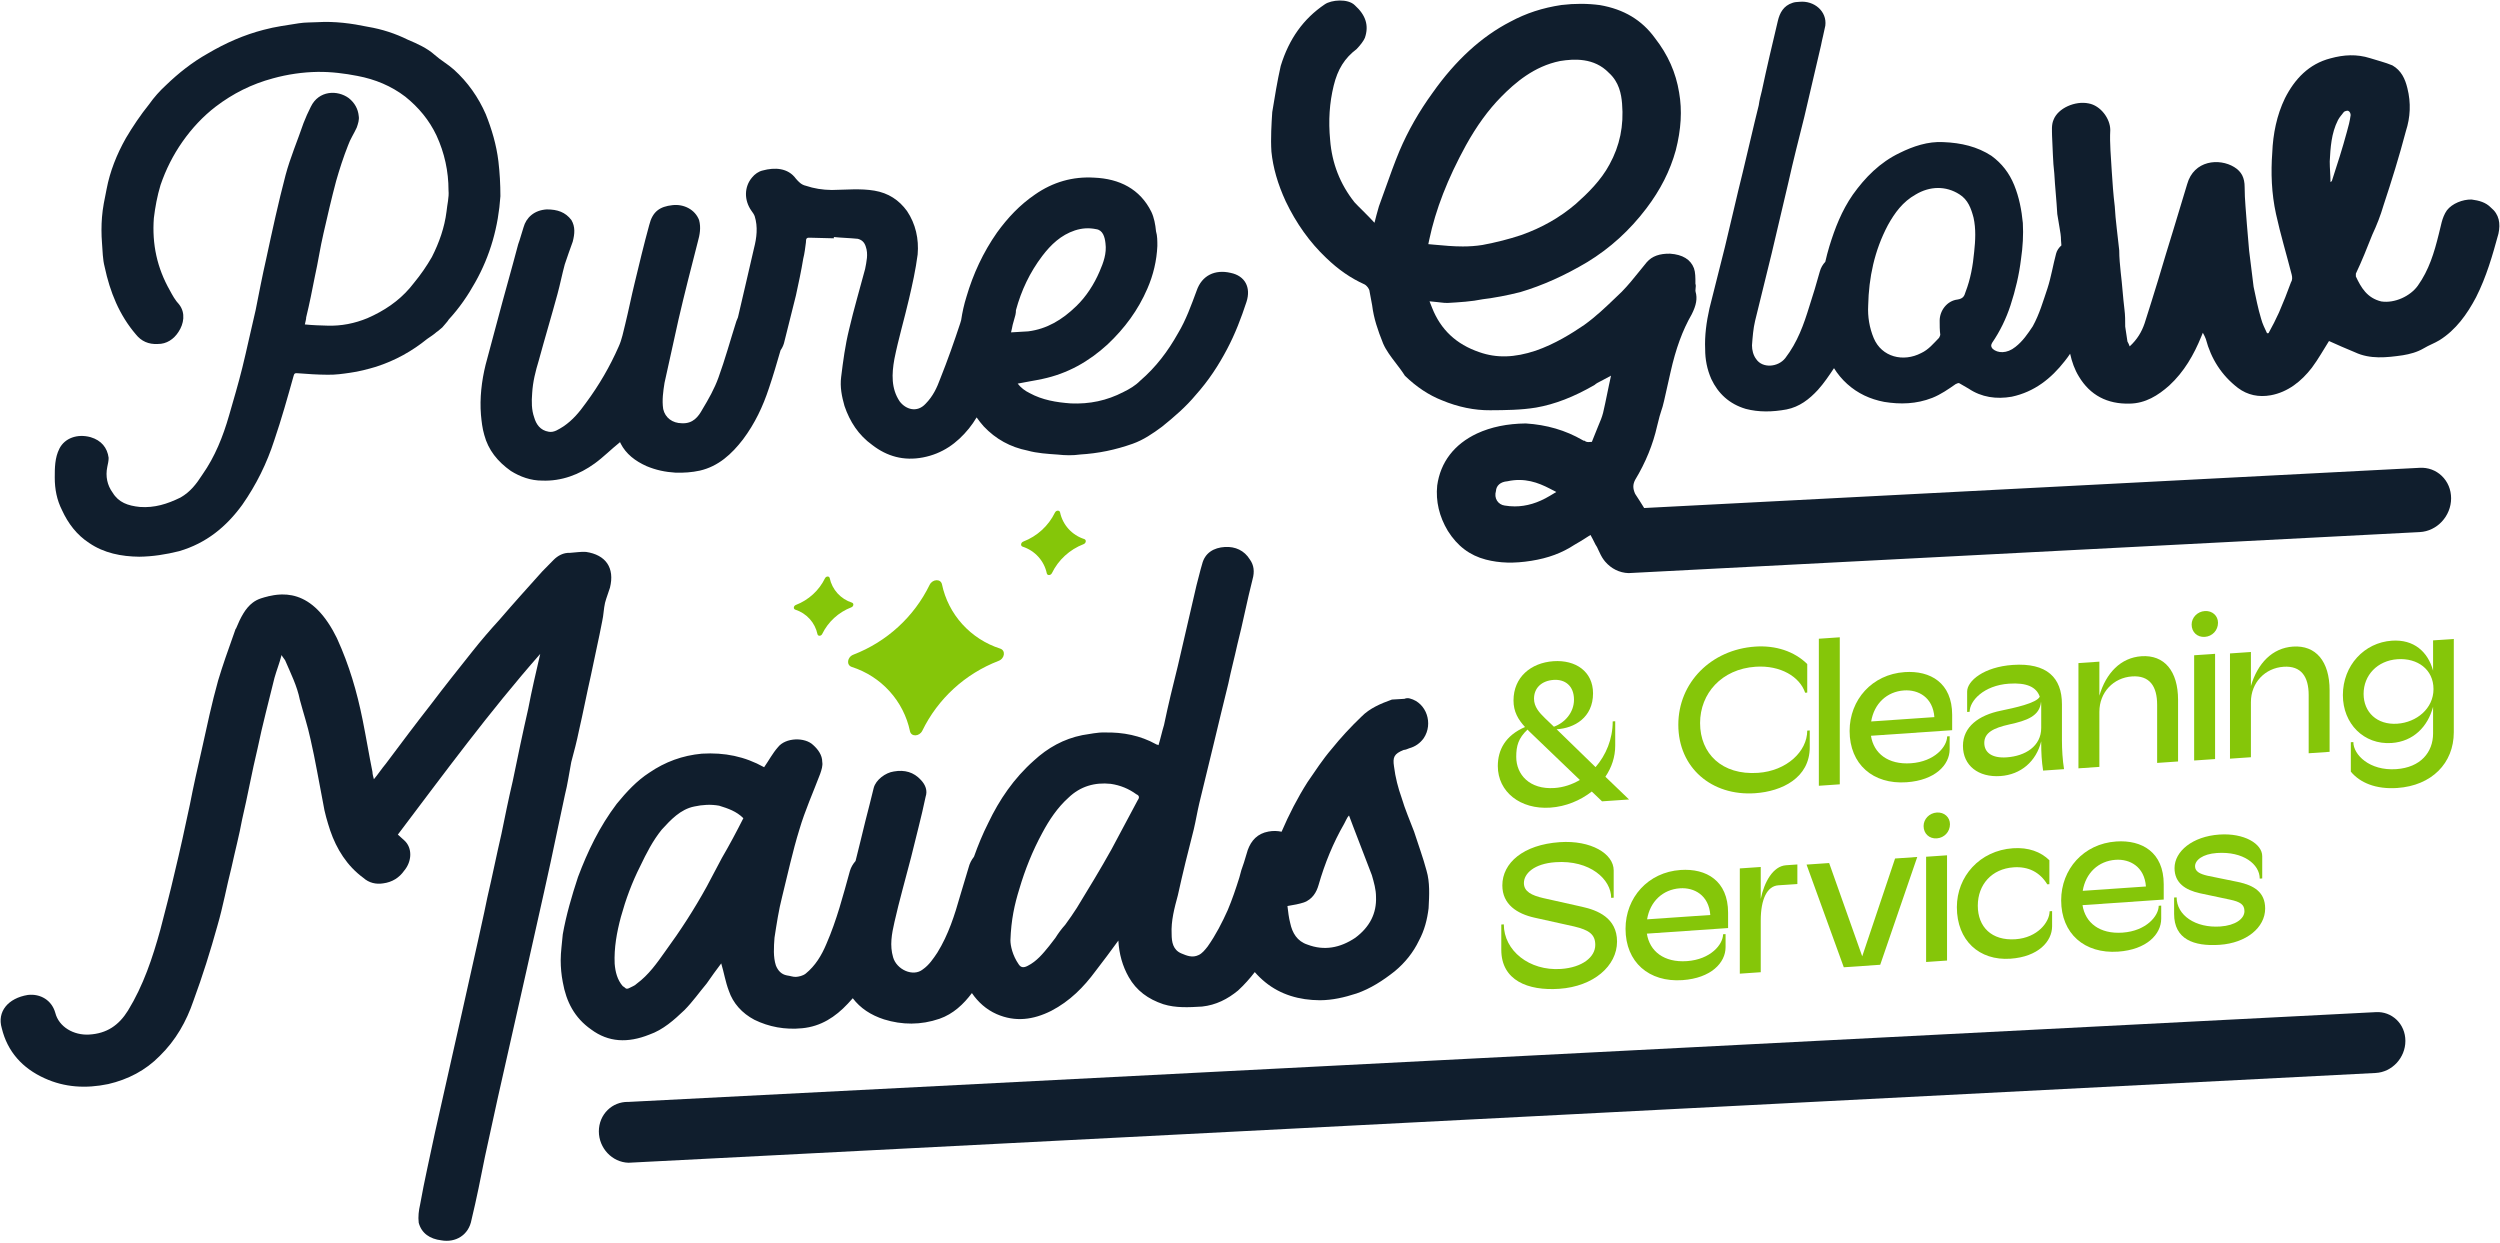<svg xmlns="http://www.w3.org/2000/svg" width="726" height="361" viewBox="0 0 726 361" fill="none"><path d="M443.595 211.87L444.019 212.329L458.79 226.502C456.542 227.816 454.048 228.658 451.435 228.838C444.142 229.34 440.314 224.906 440.314 219.782C440.314 216.61 440.922 214.373 443.595 211.87ZM451.194 197.44C454.354 197.222 457.088 199.046 457.088 203.196C457.088 206.916 454.414 209.906 451.254 211.038L448.699 208.592C446.998 206.938 445.478 205.274 445.478 202.896C445.478 199.845 447.606 197.686 451.194 197.44ZM450.219 234.534C454.716 234.225 458.91 232.472 462.254 229.862L465.232 232.708L473.074 232.169L466.206 225.565C468.027 222.878 469.06 219.818 469.06 216.525V209.449L468.331 209.498C468.331 214.622 466.386 219.27 463.347 222.773L452.043 211.777C457.21 211.482 462.619 208.366 462.619 201.352C462.619 195.008 457.574 191.572 451.132 192.014C444.567 192.466 439.523 196.656 439.523 203.428C439.523 206.661 440.862 208.948 442.866 211.128C437.152 213.594 434.966 217.772 434.966 222.468C434.966 229.97 441.528 235.132 450.219 234.534Z" fill="#85C609"></path><path d="M525.551 212.12L524.823 212.169C524.823 218.208 518.865 223.864 510.539 224.437C500.024 225.16 493.704 218.824 493.704 209.979C493.704 201.379 499.963 194.299 509.811 193.621C517.103 193.12 522.695 196.577 524.213 201.171L524.823 201.128V192.833C521.053 189.127 515.644 187.364 509.689 187.773C496.985 188.647 487.383 198.153 487.383 210.476C487.383 222.92 497.047 231.22 509.689 230.351C517.469 229.816 525.551 225.905 525.551 216.999V212.12Z" fill="#85C609"></path><path d="M534.272 185.07L528.193 185.487V228.187L534.272 227.769V185.07Z" fill="#85C609"></path><path d="M543.389 209.513C544.238 204.33 547.947 200.842 552.93 200.5C557.063 200.216 561.318 202.485 561.742 208.25L543.389 209.513ZM553.111 195.18C543.631 195.832 537.127 203.234 537.127 212.261C537.127 221.96 543.935 227.836 553.659 227.168C561.926 226.598 566.179 222.157 566.179 217.582V213.801L565.45 213.852C565.45 216.78 561.865 221.173 554.937 221.65C548.31 222.106 544.117 218.796 543.327 213.666L566.909 212.044V207.589C566.909 198.317 560.589 194.665 553.111 195.18Z" fill="#85C609"></path><path d="M592.709 203.754C592.769 204.115 592.769 204.603 592.769 205.03V211.375C592.769 216.742 588.089 219.566 582.741 219.934C578.488 220.227 576.239 218.55 576.239 215.744C576.239 212.816 578.792 211.42 583.592 210.359C588.456 209.292 592.407 207.983 592.709 203.754ZM581.04 206.386C574.657 207.68 570.04 211.047 570.04 216.598C570.04 222.331 574.536 225.804 580.919 225.366C586.875 224.956 591.311 221.112 592.769 215.278V215.827C592.769 218.512 592.892 221.066 593.317 223.78L599.396 223.363C598.969 220.707 598.788 217.671 598.788 214.986V204.495C598.788 196.808 594.411 192.412 584.505 193.094C576.117 193.671 571.256 197.726 571.256 200.838V206.755L571.984 206.704C571.984 203.532 576.056 199.043 583.411 198.538C588.577 198.182 591.372 199.515 592.347 202.315C591.432 204.207 584.931 205.57 581.04 206.386Z" fill="#85C609"></path><path d="M609.659 206.723C609.659 200.989 613.79 196.801 619.14 196.433C624.244 196.083 626.433 199.287 626.433 204.655V221.551L632.51 221.133V203.26C632.51 194.841 628.5 190.116 621.874 190.571C615.857 190.985 611.602 195.427 609.659 202.025V192.143L603.58 192.561V223.123L609.659 222.704V206.723Z" fill="#85C609"></path><path d="M637.181 220.85L643.26 220.433V189.871L637.181 190.289V220.85Z" fill="#85C609"></path><path d="M640.281 184.952C642.468 184.801 644.109 183.042 644.109 180.846C644.109 178.832 642.468 177.298 640.281 177.448C638.092 177.598 636.45 179.358 636.45 181.373C636.45 183.569 638.092 185.102 640.281 184.952Z" fill="#85C609"></path><path d="M665.88 187.768C659.863 188.182 655.608 192.622 653.664 199.222V189.34L647.587 189.758V220.32L653.664 219.901V203.92C653.664 198.186 657.798 193.998 663.144 193.63C668.251 193.278 670.439 196.482 670.439 201.85V218.748L676.516 218.329V200.457C676.516 192.038 672.504 187.312 665.88 187.768Z" fill="#85C609"></path><path d="M696.174 210.164C690.279 210.569 686.39 206.812 686.39 201.504C686.39 196.074 690.4 191.834 696.234 191.433C702.007 191.037 706.687 194.374 706.687 200.108C706.687 205.781 701.764 209.78 696.174 210.164ZM706.566 185.964V194.749C705.047 189.241 700.975 185.617 694.594 186.056C686.57 186.608 680.372 193.256 680.372 201.857C680.372 210.153 686.45 216.324 694.532 215.768C700.854 215.333 705.047 211.017 706.566 205.241V212.988C706.566 218.478 702.919 222.876 695.87 223.361C688.09 223.896 683.411 219.154 683.411 215.496L682.68 215.545V224.085C685.354 227.317 689.974 229.257 696.174 228.83C706.14 228.145 712.583 221.662 712.583 212.634V185.55L706.566 185.964Z" fill="#85C609"></path><path d="M459.439 263.332L448.193 260.812C444.728 260.013 442.541 258.882 442.541 256.442C442.541 253.697 445.459 250.813 451.719 250.382C461.747 249.693 467.887 255.37 467.887 260.738L468.615 260.688V252.758C468.615 247.938 462.051 243.937 452.935 244.564C442.359 245.292 436.28 250.589 436.28 257.117C436.28 262.668 440.596 265.36 445.58 266.481L457.128 269.042C461.504 270.084 463.267 271.364 463.267 274.414C463.267 277.892 459.56 280.953 453.299 281.384C444.121 282.014 436.707 276.058 436.707 268.433L435.976 268.484V275.805C435.976 284.71 443.696 287.777 452.813 287.15C462.78 286.465 469.588 280.506 469.588 273.43C469.588 266.538 463.875 264.308 459.439 263.332Z" fill="#85C609"></path><path d="M478.316 266.975C479.165 261.792 482.873 258.304 487.857 257.961C491.989 257.677 496.245 259.945 496.669 265.712L478.316 266.975ZM488.039 252.641C478.557 253.293 472.056 260.695 472.056 269.723C472.056 279.421 478.863 285.297 488.587 284.629C496.853 284.06 501.107 279.619 501.107 275.044V271.263L500.377 271.312C500.377 274.241 496.791 278.635 489.864 279.112C483.237 279.568 479.044 276.257 478.255 271.128L501.836 269.505V265.051C501.836 255.779 495.516 252.127 488.039 252.641Z" fill="#85C609"></path><path d="M511.319 261.045V251.772L505.24 252.19V282.752L511.319 282.333V267.328C511.319 261.045 513.203 257.316 516.425 257.094L521.955 256.714V251.041L518.672 251.266C514.905 251.525 512.352 256.093 511.319 261.045Z" fill="#85C609"></path><path d="M540.789 277.72L531.185 250.625L524.62 251.077L535.438 280.895L546.016 280.167L556.772 248.865L550.329 249.309L540.789 277.72Z" fill="#85C609"></path><path d="M562.441 235.959C560.253 236.109 558.612 237.869 558.612 239.883C558.612 242.079 560.253 243.613 562.441 243.463C564.629 243.312 566.27 241.552 566.27 239.356C566.27 237.341 564.629 235.808 562.441 235.959Z" fill="#85C609"></path><path d="M559.341 279.36L565.42 278.942V248.381L559.341 248.798V279.36Z" fill="#85C609"></path><path d="M585.294 272.756C578.364 273.232 574.353 269.177 574.353 263.016C574.353 256.854 578.425 252.305 584.746 251.87C589.001 251.577 592.344 253.238 594.533 256.809L595.14 256.768V249.814C592.648 247.362 589.062 246.022 584.564 246.332C574.901 246.997 568.274 254.528 568.274 263.434C568.274 273.133 574.78 279.03 583.834 278.408C591.857 277.856 595.93 273.426 595.93 268.974V264.582L595.201 264.632C595.201 267.742 591.737 272.313 585.294 272.756Z" fill="#85C609"></path><path d="M604.824 258.7C605.674 253.517 609.383 250.029 614.366 249.687C618.499 249.403 622.754 251.671 623.178 257.437L604.824 258.7ZM614.547 244.367C605.067 245.019 598.563 252.421 598.563 261.448C598.563 271.147 605.371 277.023 615.095 276.355C623.362 275.785 627.615 271.344 627.615 266.769V262.988L626.886 263.037C626.886 265.967 623.3 270.36 616.372 270.837C609.746 271.293 605.552 267.983 604.763 262.853L628.344 261.231V256.776C628.344 247.504 622.024 243.852 614.547 244.367Z" fill="#85C609"></path><path d="M649.962 256.132L641.029 254.306C638.839 253.786 637.442 253.089 637.442 251.564C637.442 249.794 639.63 247.997 643.763 247.713C651.482 247.182 656.223 251.004 656.223 255.152L656.951 255.101V248.636C656.951 245.036 651.725 241.858 644.493 242.356C636.713 242.89 631.485 247.216 631.485 252.096C631.485 256.426 634.646 258.465 638.839 259.398L647.533 261.241C650.57 261.885 651.786 262.654 651.786 264.608C651.786 266.802 649.171 268.753 644.795 269.053C637.563 269.55 632.094 265.778 632.094 260.594L631.363 260.644V265.401C631.363 272.721 637.018 274.894 644.613 274.373C652.333 273.841 657.803 269.378 657.803 263.826C657.803 259.068 654.521 257.098 649.962 256.132Z" fill="#85C609"></path><path d="M290.468 188.358C286.231 186.997 282.441 184.553 279.464 181.272C276.492 177.992 274.448 173.992 273.547 169.677C273.176 168.022 270.828 168.129 269.971 169.825C265.448 179.114 257.539 186.362 247.839 190.108C246.016 190.794 245.717 193.136 247.345 193.674C251.583 195.034 255.379 197.478 258.344 200.76C261.315 204.041 263.353 208.041 264.261 212.356C264.624 214.012 266.98 213.917 267.836 212.208C272.359 202.917 280.268 195.669 289.975 191.925C291.785 191.252 292.109 188.897 290.468 188.358Z" fill="#85C609"></path><path d="M247.407 175.006C245.789 174.486 244.342 173.553 243.205 172.3C242.07 171.046 241.289 169.52 240.945 167.872C240.803 167.24 239.906 167.281 239.579 167.928C237.851 171.476 234.831 174.244 231.126 175.674C230.43 175.937 230.315 176.832 230.938 177.037C232.557 177.556 234.006 178.489 235.138 179.742C236.273 180.996 237.051 182.524 237.398 184.172C237.537 184.804 238.437 184.768 238.763 184.116C240.491 180.566 243.511 177.798 247.219 176.369C247.91 176.112 248.034 175.212 247.407 175.006Z" fill="#85C609"></path><path d="M314.87 156.544C313.111 155.978 311.538 154.964 310.301 153.601C309.067 152.24 308.219 150.578 307.845 148.788C307.691 148.101 306.715 148.145 306.361 148.849C304.483 152.706 301.199 155.716 297.171 157.27C296.415 157.556 296.291 158.528 296.967 158.75C298.726 159.316 300.302 160.33 301.533 161.693C302.767 163.054 303.613 164.716 303.99 166.506C304.141 167.194 305.118 167.154 305.474 166.445C307.351 162.588 310.635 159.578 314.665 158.025C315.417 157.745 315.551 156.768 314.87 156.544Z" fill="#85C609"></path><path d="M25.946 157.715C30.195 160.611 35.216 161.61 40.432 161.671C44.296 161.627 48.158 161.028 52.022 160.059C59.94 157.739 65.736 152.954 70.372 146.57C74.428 140.776 77.519 134.484 79.643 127.879C81.768 121.646 83.506 115.434 85.244 109.222C85.438 108.47 85.631 108.274 86.596 108.4C89.302 108.611 92.198 108.81 95.096 108.824C97.414 108.871 99.539 108.56 101.663 108.25C104.174 107.916 106.878 107.2 109.196 106.508C114.799 104.695 119.627 102.003 124.07 98.409C124.983 97.771 125.946 97.177 126.77 96.431C127.1 96.222 127.406 95.986 127.682 95.722C128.216 95.346 128.674 94.892 129.048 94.38C129.231 94.191 129.4 93.991 129.558 93.782C129.847 93.469 130.103 93.13 130.327 92.771C133.38 89.463 135.87 85.83 137.976 82.035C142.419 74.183 144.736 65.715 145.318 56.98C145.318 53.462 145.123 50.142 144.736 46.833C144.158 42.054 142.804 37.506 141.067 33.166C138.942 28.294 135.851 23.849 131.796 20.201C130.056 18.638 127.932 17.468 126.195 15.905C124.07 13.994 121.171 12.684 118.468 11.549C114.799 9.73 110.935 8.476 106.878 7.791C102.05 6.782 97.22 6.142 92.198 6.439C90.46 6.542 88.528 6.471 86.79 6.759C83.314 7.335 80.03 7.714 76.552 8.66C70.951 10.103 65.543 12.459 60.327 15.544C55.884 18.03 51.828 21.231 48.158 24.78C46.42 26.364 44.682 28.318 43.33 30.25C40.819 33.361 38.5 36.83 36.57 40.091C33.866 44.879 31.934 49.806 30.968 54.862C30.388 57.672 29.808 60.483 29.615 63.087C29.422 65.504 29.422 68.097 29.615 70.491C29.808 72.887 29.808 75.293 30.388 77.481C31.934 84.794 34.638 91.483 39.467 97.122C41.012 99.066 43.136 100.051 45.84 99.891C48.352 99.927 50.476 98.506 51.828 96.39C53.374 94.076 53.954 90.895 52.022 88.418C50.863 87.191 50.09 85.755 49.318 84.32C45.647 77.874 44.102 70.93 44.682 63.306C45.068 60.136 45.647 56.955 46.614 53.75C48.158 49.217 50.283 45.018 52.987 41.155C55.692 37.294 58.975 33.766 62.646 30.958C67.667 27.143 73.076 24.416 79.258 22.755C83.506 21.578 87.948 20.945 92.198 20.878C96.255 20.823 100.118 21.335 103.788 22.044C109.003 23.031 113.638 24.978 117.695 28.07C121.559 31.172 124.648 34.878 126.774 39.38C129.091 44.427 130.25 49.726 130.25 55.281C130.443 57.304 129.864 59.375 129.671 61.423C129.091 66.086 127.547 70.435 125.422 74.634C123.876 77.317 122.138 79.826 120.206 82.162C119.854 82.631 119.483 83.078 119.107 83.519C119.095 83.534 119.084 83.549 119.071 83.564C115.744 87.469 111.528 90.293 106.684 92.403C103.015 93.915 99.152 94.699 95.096 94.57C92.971 94.51 90.846 94.451 88.528 94.218C88.722 93.281 88.914 92.714 88.914 92.158C89.88 88.214 90.654 84.281 91.426 80.347C92.392 76.032 92.971 71.926 93.936 67.795C95.096 62.728 96.255 57.662 97.607 52.584C98.572 49.194 99.731 45.608 101.083 42.197C101.663 40.496 102.822 38.761 103.595 37.05C103.982 35.916 104.367 34.782 104.174 33.683C103.982 31.658 103.015 29.864 101.276 28.486C97.994 26.088 92.586 26.223 90.267 30.99C89.494 32.515 88.722 34.227 88.143 35.743C86.403 40.844 84.279 45.782 82.927 50.861C80.802 58.947 79.063 67.01 77.326 75.073C76.166 80.139 75.2 85.195 74.235 90.066C72.883 95.699 71.723 101.32 70.372 106.77C69.212 111.466 67.86 115.99 66.508 120.698C64.77 126.724 62.452 132.599 58.782 137.815C57.043 140.51 55.306 142.834 52.408 144.486C48.544 146.38 44.875 147.524 40.626 147.22C37.148 146.871 34.444 145.92 32.706 143.06C31.16 140.931 30.582 138.372 31.16 135.562C31.354 134.626 31.547 133.872 31.547 132.948C31.16 130.008 29.422 127.89 26.332 126.962C22.468 125.895 18.799 127.223 17.254 130.276C15.902 132.948 15.902 135.91 15.902 138.687C15.902 142.019 16.48 145.132 18.026 148.187C19.764 151.972 22.275 155.34 25.946 157.715Z" fill="#101E2D"></path><path d="M294.074 94.354C294.344 93.385 294.626 92.415 294.881 91.446C294.993 90.975 295.03 90.519 295.03 90.07C296.58 84.343 299.065 79.097 302.68 74.325C305.192 71.029 308.089 68.266 312.145 66.915C314.27 66.234 316.201 66.119 318.325 66.549C320.257 66.805 320.838 68.807 321.03 70.647C321.417 73.586 320.45 76.235 319.292 78.895C317.746 82.503 315.429 86.158 312.532 88.922C308.476 92.865 304.033 95.533 298.625 96.223C297.078 96.315 295.533 96.407 293.601 96.521C293.794 95.774 293.938 95.057 294.074 94.354ZM141.02 105.921C139.861 110.618 139.281 115.65 139.668 120.441C139.861 122.465 140.053 124.305 140.633 126.307C141.792 130.681 144.496 134.038 148.358 136.771C151.064 138.463 154.153 139.575 157.437 139.567C163.038 139.791 168.254 137.817 172.697 134.591C175.208 132.777 177.525 130.418 180.036 128.418C179.844 128.245 180.036 128.233 180.036 128.418C180.036 128.418 180.23 128.591 180.23 128.777C181.776 131.833 184.478 133.894 187.762 135.366C190.468 136.502 193.172 137.082 196.262 137.27C198.58 137.317 200.898 137.179 203.216 136.673C208.624 135.427 212.486 131.866 215.77 127.599C219.248 122.951 221.565 118.001 223.304 112.714C224.556 109.042 225.606 105.382 226.674 101.721C227.089 101.133 227.434 100.463 227.662 99.682C228.821 94.986 229.981 90.474 231.14 85.778C231.912 82.215 232.685 78.653 233.264 75.101C233.65 73.597 233.844 71.919 234.037 70.427C234.037 69.131 234.23 68.934 235.582 69.039C237.706 69.099 240.025 69.147 242.149 69.206V68.837C244.468 69.069 246.785 69.117 249.102 69.35C250.262 69.651 251.034 70.346 251.421 71.619C252.194 73.795 251.613 76.051 251.228 78.11C249.682 83.941 247.944 89.782 246.592 95.601C245.433 100.297 244.853 104.774 244.274 109.437C243.889 112.422 244.468 115.163 245.24 117.895C246.785 122.431 249.296 126.355 253.353 129.262C257.602 132.529 262.43 133.909 268.033 132.837C273.634 131.765 277.884 128.737 281.361 124.458C282.197 123.435 282.933 122.342 283.613 121.214C284.245 122.114 284.926 122.991 285.682 123.833C289.158 127.514 293.409 129.854 298.432 130.853C301.136 131.618 304.226 131.805 307.122 132.005C309.248 132.249 311.565 132.297 313.69 131.986C316.201 131.837 318.906 131.491 321.417 130.973C323.928 130.454 326.44 129.75 328.95 128.861C332.041 127.753 334.745 125.926 337.448 123.915C340.925 121.118 344.402 118.135 347.3 114.631C350.969 110.527 353.868 106.098 356.378 101.322C358.696 96.926 360.434 92.381 361.98 87.661C363.332 83.509 361.593 80.094 357.344 79.235C352.901 78.202 349.038 79.911 347.493 84.446C345.948 88.61 344.402 92.959 342.084 96.799C339.188 101.969 335.71 106.617 331.074 110.594C329.722 111.97 327.984 112.998 326.245 113.841C321.417 116.349 316.396 117.386 310.986 117.151C306.737 116.847 302.68 116.162 299.01 114.158C297.658 113.497 296.5 112.639 295.533 111.402C298.044 110.882 300.362 110.559 302.68 110.053C310.021 108.507 316.201 104.995 321.609 100.046C326.632 95.306 330.494 90.079 333.2 83.81C334.937 79.821 335.904 75.691 336.096 71.422C336.096 69.941 336.096 68.459 335.71 67.186C335.517 65.162 335.13 63.147 334.358 61.527C331.074 54.873 325.086 51.895 317.746 51.589C311.565 51.214 305.77 52.853 300.557 56.494C296.113 59.533 292.636 63.257 289.546 67.511C285.489 73.306 282.593 79.586 280.661 86.179C279.956 88.414 279.461 90.675 279.122 92.947C279.029 93.257 278.952 93.577 278.85 93.877C277.11 99.163 275.178 104.646 273.056 109.954C272.089 112.603 270.93 115.079 268.805 117.241C266.294 119.981 263.01 118.879 261.272 116.575C258.761 112.837 258.954 108.567 259.728 104.263C260.886 98.457 262.624 92.615 263.976 86.797C264.941 82.667 265.908 78.353 266.488 73.875C266.873 69.409 265.908 65.023 263.397 61.285C261.08 58.09 257.988 56.051 253.933 55.366C249.876 54.679 245.626 55.117 241.57 55.171C238.866 55.146 236.354 54.739 234.037 53.951C232.685 53.661 231.912 52.781 231.14 51.901C228.821 48.706 224.958 48.565 221.482 49.51C220.324 49.765 219.165 50.574 218.392 51.545C216.073 54.274 216.073 58.161 218.198 61.182C218.584 61.715 218.97 62.247 219.165 62.791C220.129 65.882 219.744 69.051 218.97 72.059C217.468 78.709 215.837 85.49 214.296 92.179C214.122 92.535 213.969 92.903 213.84 93.281C212.101 98.753 210.556 104.397 208.624 109.695C207.465 112.911 205.726 115.975 203.989 118.855C202.83 120.961 201.284 123.089 198 122.911C195.296 122.887 193.172 121.347 192.593 118.789C192.205 116.221 192.593 113.606 192.978 111.177C194.33 104.987 195.682 98.798 197.036 92.794C198.773 85.287 200.705 77.769 202.637 70.249C203.216 68.178 203.601 66.119 203.022 63.931C201.864 60.853 198.58 59.197 195.296 59.575C191.626 59.978 189.502 61.399 188.536 65.345C186.99 70.99 185.638 76.623 184.286 82.257C183.32 86.201 182.548 90.135 181.582 94.079C181.002 96.335 180.617 98.579 179.65 100.673C177.14 106.375 174.049 111.742 170.186 116.969C168.254 119.674 166.322 122.01 163.618 123.835C162.266 124.657 160.914 125.662 159.369 125.383C156.858 124.977 155.7 123.194 155.12 121.191C154.348 119.017 154.348 116.61 154.541 114.191C154.733 110.849 155.506 107.841 156.473 104.637C158.21 98.239 160.142 91.831 161.88 85.434C162.653 82.611 163.233 79.615 164.005 76.793C164.777 74.526 165.55 72.259 166.322 70.177C166.902 67.921 167.096 65.873 165.937 63.905C164.197 61.602 161.88 60.813 158.79 60.811C155.12 61.029 152.801 63.201 152.03 66.025C151.449 67.725 151.064 69.414 150.484 70.929C148.552 78.263 146.428 85.607 144.496 92.942C143.337 97.269 142.178 101.594 141.02 105.921Z" fill="#101E2D"></path><path d="M681.542 38.268C680.242 43.124 678.725 47.784 677.208 52.444C677.208 52.652 676.989 52.664 676.773 52.885C676.773 50.808 676.556 48.95 676.556 46.873C676.773 42.913 676.989 38.745 678.941 34.89C679.374 34.033 680.025 33.37 680.674 32.502C680.892 32.281 681.758 32.022 681.976 32.217C682.41 32.4 682.626 33.009 682.626 33.425C682.41 35.1 681.976 36.788 681.542 38.268ZM573.298 73.15C572.941 77.116 572.225 81.102 570.794 84.788C570.437 86.009 570.078 86.717 568.468 86.984C565.426 87.334 563.278 90.206 563.278 93.121C563.278 94.493 563.278 95.865 563.458 97.226C563.458 97.397 563.278 97.752 563.1 98.105C561.489 99.744 560.058 101.542 557.912 102.528C552.722 105.236 546.46 103.72 544.133 98.198C542.88 95.185 542.344 91.96 542.522 88.69C542.701 80.62 544.313 72.808 548.248 65.372C550.216 61.825 552.542 58.601 556.3 56.493C560.416 54.02 565.068 53.916 569.004 56.428C571.51 57.993 572.405 60.513 573.12 63.214C573.836 66.43 573.657 69.87 573.298 73.15ZM723.38 60.306C721.862 58.734 719.91 58.226 717.744 57.94C715.142 57.885 712.108 59.104 710.59 61.064C709.073 63.232 708.857 65.737 708.205 68.061C706.905 73.332 705.388 78.406 702.136 82.962C699.969 86 695.416 88.138 691.514 87.538C687.396 86.536 685.661 83.522 684.144 80.288V79.457C685.877 75.822 687.396 71.993 688.913 68.164C690.213 65.385 691.297 62.621 692.164 59.661C694.548 52.456 696.717 45.472 698.668 38.085C699.969 34.06 700.185 29.893 699.101 25.594C698.45 22.932 697.368 20.502 694.765 18.994C692.598 18.084 690.43 17.589 688.262 16.886C684.36 15.662 680.674 15.881 676.773 16.944C670.486 18.562 666.368 22.961 663.55 28.529C661.166 33.449 660.081 38.914 659.865 44.329C659.43 50.172 659.649 56.184 660.949 62.132C662.25 68.08 663.984 73.794 665.501 79.729C665.717 80.548 665.717 81.378 665.284 82.026C664.2 85 663.116 87.765 661.816 90.75C660.949 92.672 659.865 94.813 658.781 96.746L658.348 96.773C657.697 95.357 657.048 94.149 656.613 92.513C655.746 89.656 655.096 86.37 654.446 83.292C654.012 79.786 653.578 76.28 653.144 72.773C652.928 70.293 652.71 67.813 652.494 65.125C652.278 61.605 651.844 58.1 651.844 54.36C651.844 51.66 650.977 49.841 648.809 48.514C644.474 45.864 637.104 46.506 635.152 53.478C633.852 57.71 632.55 62.15 631.25 66.382C629.733 71.25 628.216 76.326 626.698 81.402C625.397 85.634 624.096 89.866 622.796 93.89C621.93 96.434 620.629 98.589 618.461 100.588C618.244 99.977 618.028 99.574 617.809 99.172C617.593 97.73 617.377 96.289 617.16 94.848C617.16 93.185 617.16 91.524 616.944 89.874C616.509 86.368 616.293 82.641 615.86 79.136C615.644 77.07 615.426 74.798 615.426 72.72C614.992 68.384 614.342 64.058 614.126 59.917C613.692 56.41 613.474 53.098 613.258 49.788C613.042 45.645 612.608 41.724 612.825 37.764C612.825 34.44 610.006 30.658 606.538 30.033C602.636 29.225 597.649 31.39 596.349 34.792C595.7 36.284 595.916 37.933 595.916 39.388C596.133 43.114 596.133 46.853 596.568 50.36C596.784 54.294 597.217 58.216 597.433 62.15C597.649 63.592 597.868 64.825 598.084 66.06C598.301 67.293 598.517 68.528 598.517 69.774C598.565 70.28 598.6 70.773 598.632 71.264C597.898 71.92 597.328 72.732 597.097 73.628C596.202 76.94 595.666 80.401 594.592 83.722C593.34 87.398 592.266 91.234 590.298 94.78C588.865 96.922 587.434 99.065 585.288 100.736C582.782 102.77 580.098 102.586 578.668 101.3C578.13 100.645 578.13 100.302 578.488 99.594C580.814 96.198 582.602 92.492 583.857 88.645C585.288 84.273 586.361 79.752 586.897 75.261C587.434 71.628 587.613 68.188 587.434 64.768C587.077 61.016 586.361 57.286 584.93 53.769C583.498 50.253 581.35 47.465 578.309 45.244C574.193 42.573 569.542 41.476 564.353 41.268C559.88 41.018 555.584 42.473 551.649 44.421C545.922 47.16 541.628 51.53 538.05 56.544C534.828 61.193 532.861 66.282 531.25 71.524C530.796 73.03 530.4 74.533 530.064 76.038C529.348 76.786 528.78 77.725 528.461 78.89C527.566 82.201 526.492 85.694 525.418 89.017C523.809 94.256 522.02 99.336 518.441 104.006C516.294 106.705 511.82 106.97 510.032 104.332C509.137 103.185 508.778 101.662 508.778 100.29C508.958 97.88 509.137 95.468 509.673 93.206C511.284 86.594 512.893 80.154 514.505 73.542C516.114 66.76 517.725 59.804 519.336 53.021C520.766 46.592 522.377 40.322 523.988 33.882C525.598 27.098 527.209 20.144 528.82 13.189C529.177 11.281 529.714 9.364 530.072 7.456C530.608 3.309 526.85 0.101 522.557 0.526C521.841 0.569 521.125 0.612 520.588 0.814C517.904 1.66 516.83 3.781 516.294 6.042C514.682 12.825 513.073 19.609 511.641 26.381C511.284 27.774 510.925 29.168 510.746 30.55C509.137 36.99 507.704 43.42 506.094 50.032C504.305 57.169 502.696 64.466 500.905 71.774C499.473 77.69 497.864 83.617 496.433 89.532C495.538 93.529 495.001 97.505 495.18 101.438C495.18 104.353 495.717 107.237 496.969 110.078C498.937 114.249 502.158 117.317 506.989 118.745C510.746 119.724 514.682 119.662 518.798 118.904C522.557 118.168 525.418 115.94 527.925 113.22C529.714 111.228 531.145 109.085 532.576 106.942C532.582 106.933 532.588 106.924 532.593 106.914C533.634 108.589 534.902 110.133 536.438 111.514C539.481 114.25 543.058 115.925 547.174 116.71C551.828 117.464 556.478 117.36 561.132 115.541C563.637 114.536 565.784 113.037 567.93 111.538C568.289 111.345 568.825 111.142 569.004 111.302C569.898 111.765 570.794 112.397 571.689 112.858C575.445 115.381 579.741 115.984 584.214 115.204C590.834 113.784 595.666 109.897 599.602 104.861C600.162 104.166 600.674 103.45 601.164 102.725C601.676 105.066 602.47 107.333 603.72 109.354C606.972 114.772 611.958 117.385 618.461 117.208C623.014 117.146 626.698 114.85 629.949 111.957C634.286 107.961 637.104 103.016 639.27 97.694C639.488 97.265 639.488 97.058 639.705 96.629C640.138 97.434 640.354 97.837 640.573 98.448C642.09 104.176 645.124 108.982 649.893 112.648C652.71 114.765 655.964 115.404 659.43 114.784C664.417 113.865 668.32 110.725 671.354 106.806C673.304 104.198 674.822 101.406 676.34 99.032C678.725 100.137 681.326 101.23 683.928 102.322C688.262 104.352 693.032 103.861 697.801 103.164C699.75 102.84 701.918 102.297 703.87 101.142C705.388 100.221 706.905 99.717 708.422 98.796C713.192 95.813 716.444 91.257 719.045 86.325C722.08 80.328 723.814 74.2 725.548 67.865C726.197 64.918 725.765 62.244 723.38 60.306Z" fill="#101E2D"></path><path d="M180.307 266.282C181.714 261.192 183.522 256.272 185.934 251.506C187.742 247.741 189.55 244.168 192.162 240.932C194.775 238.08 197.588 235.025 201.606 234.21C204.018 233.682 206.428 233.54 208.84 233.974C211.452 234.782 213.864 235.602 215.874 237.602C213.864 241.573 211.854 245.35 209.644 249.141C208.238 251.92 206.631 254.71 205.223 257.49C201.606 264.058 197.588 270.266 193.167 276.305C190.756 279.722 188.344 283.138 184.928 285.65C184.327 286.265 183.522 286.505 182.718 286.937C182.332 287.145 182.042 287.162 181.774 287.072C181.499 286.814 181.18 286.577 180.824 286.357C179.284 284.545 178.696 282.313 178.499 279.869C178.298 275.26 179.102 270.784 180.307 266.282ZM296.036 258.085C297.646 252.598 299.855 247.074 302.668 241.902C304.678 238.124 307.09 234.514 310.304 231.629C313.72 228.345 317.939 227.133 322.56 227.629C325.375 228.041 327.786 229.053 329.996 230.656C330.799 230.993 331 231.56 330.398 232.365C327.786 237.142 325.375 241.906 322.762 246.682C319.548 252.457 316.132 258.052 312.716 263.646C311.66 265.309 310.52 266.937 309.344 268.55C308.275 269.733 307.324 271.021 306.48 272.376C305.882 273.156 305.28 273.934 304.678 274.713C302.868 276.938 301.062 279.164 298.45 280.474C297.243 281.122 296.439 280.978 295.836 280.05C294.028 277.462 293.426 274.609 293.426 273.068C293.626 267.086 294.631 262.598 296.036 258.085ZM378.696 262.053C381.107 261.138 382.312 259.142 382.916 256.988C384.724 250.718 387.135 244.798 390.35 239.216C390.551 238.818 390.752 238.422 390.954 238.025C391.155 237.628 391.355 237.232 391.756 236.822C392.159 237.953 392.56 238.893 392.962 240.025C394.771 244.732 396.579 249.44 398.388 254.146C398.991 256.229 399.594 258.312 399.594 260.43C399.795 265.233 397.784 269.202 393.566 272.341C389.144 275.3 384.523 276.149 379.7 274.318C376.686 273.34 375.28 270.92 374.678 268.068C374.275 266.55 374.075 264.829 373.874 263.108C375.683 262.809 377.29 262.521 378.696 262.053ZM188.546 300.458C192.564 299.065 195.779 296.178 198.794 293.304C201.204 290.85 203.014 288.241 205.223 285.605C206.631 283.597 208.036 281.588 209.443 279.77C210.247 282.42 210.648 285.092 211.654 287.729C212.859 291.317 215.471 294.244 219.087 296.148C223.308 298.209 227.93 299.09 232.952 298.6C238.378 298.086 242.598 295.333 246.215 291.461C246.718 290.949 247.188 290.421 247.644 289.885C249.844 292.785 252.871 294.784 256.74 296.037C261.964 297.654 267.39 297.717 272.814 295.856C276.824 294.466 279.832 291.602 282.24 288.388C284.023 291.004 286.403 293.16 289.407 294.489C294.831 296.864 300.056 296.17 305.28 293.55C310.706 290.726 314.724 286.636 318.14 282.005C320.351 279.178 322.56 276.158 324.771 273.14C324.972 276.978 325.978 280.577 327.786 283.744C329.996 287.658 333.411 290.152 337.832 291.624C341.448 292.757 345.267 292.532 349.086 292.305C353.103 291.876 356.519 290.132 359.534 287.642C361.351 285.968 362.946 284.172 364.388 282.294C365.29 283.334 366.304 284.32 367.444 285.249C371.864 288.838 377.29 290.444 383.318 290.472C386.934 290.45 390.35 289.672 393.967 288.494C397.987 287.101 401.603 284.768 405.019 282.062C408.032 279.573 410.444 276.542 412.052 273.173C413.659 270.189 414.463 267.061 414.864 263.762C415.066 259.9 415.266 256.229 414.263 252.822C413.258 249.03 411.851 245.261 410.644 241.481C409.439 238.278 408.032 235.088 407.028 231.681C406.024 228.852 405.22 225.818 404.819 222.569C404.416 219.897 404.819 218.909 407.631 217.781C408.234 217.745 408.636 217.528 409.238 217.3C411.047 216.808 412.454 215.761 413.459 214.354C416.271 210.144 414.263 204.1 409.439 202.845C408.836 202.689 408.435 202.712 407.832 202.94C407.23 202.976 406.626 203.012 405.822 203.06C405.22 203.094 404.616 203.13 404.215 203.154C401 204.308 397.784 205.653 395.374 208.106C392.159 211.185 389.346 214.241 386.734 217.477C384.122 220.52 381.911 223.925 379.7 227.136C376.778 231.733 374.331 236.53 372.17 241.533C370.986 241.277 369.69 241.23 368.375 241.48C365.16 242.054 363.351 244.088 362.347 246.844C361.967 248.081 361.596 249.316 361.224 250.55C361.222 250.557 361.218 250.562 361.214 250.569C360.671 251.99 360.247 253.425 359.899 254.865C358.9 258.046 357.832 261.209 356.519 264.328C354.912 267.889 353.103 271.462 350.692 274.878C349.89 275.889 349.086 276.9 348.08 277.345C346.271 278.221 344.664 277.546 343.058 276.872C340.646 275.858 340.243 273.572 340.243 271.261C340.043 267.421 341.047 263.702 342.052 259.984C343.459 253.546 345.066 247.096 346.674 240.838C347.276 238.3 347.679 235.772 348.28 233.233C349.687 227.373 351.095 221.704 352.502 215.844C353.907 209.982 355.314 204.122 356.72 198.454C357.524 194.556 358.53 190.837 359.334 187.13C360.94 180.873 362.146 174.446 363.752 168.189C364.356 166.036 364.155 164.121 362.95 162.46C361.342 159.858 358.73 158.665 355.716 158.844C352.502 159.033 349.89 160.536 349.086 163.857C348.482 165.82 348.08 167.769 347.476 169.922C345.67 177.733 343.86 185.542 342.052 193.353C340.646 199.021 339.239 204.689 338.032 210.537C337.431 212.498 337.03 214.448 336.426 216.41C336.226 216.229 335.822 216.253 335.622 216.072C331.202 213.637 326.178 212.588 320.754 212.716C318.743 212.642 316.534 213.158 314.323 213.481C308.896 214.572 304.276 217.157 300.258 220.861C294.43 226.02 290.21 232.24 286.996 238.978C285.358 242.213 284.016 245.498 282.844 248.797C282.122 249.688 281.566 250.766 281.255 252.028C280.451 254.772 279.647 257.322 278.842 260.066C277.235 265.745 275.427 271.437 272.212 276.634C271.007 278.438 269.802 280.244 267.992 281.506C265.179 283.79 260.358 281.573 259.352 277.973C258.347 274.566 258.95 271.257 259.754 267.744C261.16 261.497 262.968 255.228 264.576 248.97C265.982 243.11 267.591 237.237 268.796 231.389C269.398 229.62 268.796 227.922 267.39 226.465C265.38 224.273 262.768 223.465 259.552 224.04C257.142 224.376 254.33 226.468 253.726 228.814C252.922 232.136 252.119 235.265 251.315 238.393C250.386 242.306 249.404 246.173 248.451 250.038C247.712 250.87 247.14 251.84 246.818 252.91C244.807 260.154 243 267.194 239.986 274.113C238.579 277.469 236.77 280.465 233.958 282.749C233.154 283.376 231.947 283.64 231.144 283.686C230.34 283.734 229.536 283.397 228.531 283.264C226.924 282.973 225.92 281.877 225.318 280.373C224.514 277.917 224.714 275.016 224.915 272.309C225.519 268.421 226.12 264.341 227.126 260.43C228.734 253.98 230.14 247.35 232.148 240.876C233.756 235.389 236.168 230.046 238.178 224.728C238.579 223.549 238.98 222.369 238.779 221.226C238.779 219.3 237.574 217.638 236.168 216.373C233.756 214.012 228.13 214.153 225.92 216.98C224.312 218.808 223.308 220.793 221.902 222.802C221.902 222.994 222.102 222.982 221.902 222.802C216.275 219.669 210.448 218.473 203.816 218.865C198.19 219.39 193.167 221.229 188.546 224.39C184.928 226.724 181.915 229.982 179.102 233.424C174.079 240.076 170.663 247.21 167.848 254.694C166.04 260.194 164.434 265.681 163.428 271.325C163.228 273.841 162.826 276.368 162.826 278.872C162.826 280.989 163.026 283.096 163.428 285.19C164.434 290.909 166.844 295.58 171.667 298.954C176.69 302.7 182.316 302.946 188.546 300.458Z" fill="#101E2D"></path><path d="M165.888 221.332C166.699 218.345 167.524 215.16 168.128 212.187C169.367 206.815 170.384 201.457 171.607 196.088C172.639 190.927 173.863 185.755 174.88 180.396C175.292 178.605 175.292 176.84 175.705 175.049C176.117 173.457 176.723 172.051 177.135 170.656C178.565 164.879 175.912 161.123 170.177 160.275C168.748 160.161 167.112 160.456 165.475 160.553C163.633 160.464 161.996 161.352 160.759 162.599C159.741 163.648 158.517 164.892 157.485 165.928C153.196 170.703 149.099 175.253 145.001 180.017C142.348 182.915 139.68 186.011 137.232 189.108C133.135 194.253 129.037 199.397 125.16 204.529C120.649 210.292 116.36 216.027 112.056 221.777C110.832 223.22 109.8 224.849 108.577 226.292C108.371 225.527 108.164 224.748 108.164 224.169C107.147 219.129 106.321 214.079 105.304 209.039C103.668 200.899 101.413 193.177 97.935 185.543C97.875 185.391 97.801 185.24 97.728 185.104C97.375 184.376 97.02 183.704 96.652 183.063C95.708 181.408 94.751 179.996 93.777 178.796C89.812 173.917 85.625 172.596 81.956 172.631C81.735 172.643 81.528 172.641 81.321 172.653C80.099 172.712 78.933 172.921 77.857 173.169V173.184C77.12 173.355 76.443 173.549 75.809 173.757C74.909 174.051 74.113 174.464 73.407 175.001C71.239 176.627 69.853 179.336 68.512 182.595C68.483 182.596 68.453 182.584 68.439 182.584C68.232 183.176 68.025 183.768 67.82 184.359C67.791 184.417 67.775 184.46 67.76 184.517C66.228 188.819 64.695 193.119 63.353 197.592C61.511 204.171 60.08 210.924 58.636 217.48C57.412 222.849 56.189 228.22 55.157 233.579C53.728 240.331 52.297 246.885 50.661 253.651C49.439 259.021 47.993 264.404 46.564 269.984C44.308 278.156 41.655 286.153 37.159 293.483C34.491 297.767 31.012 300.133 25.897 300.436C21.387 300.703 17.097 298.203 16.065 294.152C15.048 290.483 11.776 288.515 8.091 288.931C2.357 289.864 -0.916 293.773 0.515 298.591C2.151 305.359 6.455 310.204 13 313.151C18.733 315.764 24.88 316.177 31.425 314.816C37.159 313.487 42.275 310.84 46.357 306.671C51.075 302.083 54.14 296.603 56.189 290.591C58.843 283.371 61.097 276.188 63.147 268.805C64.783 263.212 65.8 257.473 67.229 251.893C68.261 247.128 69.485 242.535 70.311 237.979C71.947 231.016 73.171 224.079 74.807 217.313C76.236 210.363 78.079 203.587 79.715 196.821C80.335 194.623 81.16 192.611 81.764 190.229C82.176 190.983 82.589 191.353 82.796 191.737C84.432 195.568 86.275 199.173 87.085 203.251C88.117 207.117 89.34 210.76 90.167 214.639C91.596 220.827 92.613 227.053 93.836 233.253C94.249 235.969 95.075 238.675 95.885 241.171C97.728 246.556 100.793 251.475 105.511 254.925C107.147 256.397 109.196 256.855 111.231 256.536C113.899 256.195 115.947 254.887 117.377 252.839C119.632 250.163 119.839 246.223 117.377 244.023C116.757 243.467 116.153 242.909 115.535 242.367C129.037 224.501 142.141 206.66 156.881 189.895C155.644 195.267 154.42 200.439 153.403 205.796C151.767 212.957 150.323 219.908 148.892 226.859C147.669 232.031 146.637 237.192 145.62 242.155C144.191 248.313 142.967 254.475 141.521 260.635C140.505 266.191 127.533 323.353 126.309 328.921C124.865 335.873 123.229 342.836 122.005 349.773C121.593 351.549 121.387 353.328 121.593 355.081C122.419 358.183 124.865 359.791 128.137 360.189C132.236 360.936 136.127 358.743 136.937 354.173C138.383 348.211 139.605 342.049 140.829 335.903C142.068 330.335 143.291 324.583 144.515 319.015C146.151 311.656 159.535 252.703 160.965 245.357C161.996 240.592 163.013 235.629 164.045 230.864C164.856 227.68 165.269 224.519 165.888 221.332Z" fill="#101E2D"></path><path d="M450.046 144.009C446.637 146.049 443.285 147.057 439.881 147.057C438.909 147.057 437.934 146.974 436.949 146.81C436.036 146.69 435.213 146.171 434.729 145.393C434.233 144.594 434.125 143.606 434.421 142.593C434.52 140.986 435.764 139.917 437.724 139.766C442.781 138.641 446.754 140.189 449.977 141.851L451.95 142.869L450.046 144.009ZM415.068 69.541C416.905 60.847 420.384 51.906 425.702 42.203C428.846 36.538 432.185 31.943 435.913 28.151C439.896 24.098 445.444 19.249 453.061 17.717C457.118 17.066 462.942 16.722 467.204 21.137C470.182 23.81 470.828 27.325 471.049 30.081C471.59 36.533 470.396 42.319 467.397 47.767C464.925 52.387 461.072 56.145 457.629 59.207C453.058 63.129 447.706 66.175 441.705 68.281L441.686 68.287C438.217 69.442 434.457 70.402 430.513 71.139C428.56 71.451 426.665 71.57 424.788 71.57C422.061 71.57 419.37 71.321 416.59 71.065L414.781 70.898L415.068 69.541ZM702.745 135.849L477.465 147.529C476.633 146.165 475.761 144.818 474.897 143.49L474.797 143.303C474.153 141.801 474.164 140.701 474.83 139.382C477.896 134.297 480.034 129.047 481.233 123.699C482.392 118.769 482.576 119.422 483.25 116.389C483.742 114.175 484.282 111.745 485.128 108.054C486.652 101.247 488.602 95.919 491.265 91.294C492.606 88.642 492.956 86.666 492.4 84.745L492.352 84.402C492.352 84.115 492.382 83.827 492.416 83.539C492.458 83.173 492.494 82.857 492.422 82.657L492.352 82.457V82.245C492.352 80.627 492.352 79.101 491.921 77.893C490.952 75.347 488.617 73.918 484.996 73.67C481.964 73.614 479.77 74.381 478.25 76.11C477.592 76.907 476.928 77.733 476.27 78.549C474.489 80.762 472.805 82.851 470.948 84.742C470.35 85.31 469.792 85.847 469.233 86.383C466.262 89.235 463.454 91.929 460.029 94.387C456.416 96.843 451.577 99.89 445.954 101.841C439.793 103.891 434.61 104.03 429.628 102.277C422.904 99.989 418.404 95.771 415.878 89.387L415.132 87.499L417.152 87.703C417.556 87.745 417.924 87.787 418.266 87.827C419.172 87.933 419.825 88.009 420.456 87.973C423.853 87.771 427.366 87.565 430.537 86.909C434.164 86.459 437.614 85.803 441.496 84.83C447.99 82.889 454.364 80.037 460.93 76.125C467.502 72.135 473.278 66.89 478.09 60.537C482.2 55.125 484.997 49.601 486.642 43.651C488.208 37.557 488.528 32.061 487.616 26.87C486.678 21.077 484.384 15.91 480.602 11.061C476.788 5.801 471.562 2.678 464.605 1.479C460.989 1.002 457.324 0.99 453.45 1.451C447.941 2.281 443.218 3.821 438.628 6.291C430.278 10.577 422.684 17.521 416.036 26.941C412.097 32.363 408.861 38.042 406.405 43.834C404.918 47.406 403.621 51.047 402.368 54.567C401.736 56.346 401.102 58.123 400.444 59.902C400.32 60.377 400.197 60.798 400.074 61.218C399.952 61.633 399.83 62.047 399.709 62.521L399.153 64.693L397.613 63.062C396.904 62.31 396.193 61.613 395.51 60.942C394.745 60.19 394.012 59.469 393.348 58.745C389.16 53.475 386.797 47.414 386.273 40.662C385.737 35.07 386.074 29.895 387.304 24.867C388.452 20.127 390.501 16.853 393.944 14.267C395.08 13.098 396.026 11.811 396.369 10.974C397.573 7.435 396.648 4.41 393.434 1.521C391.414 -0.487 386.581 -0.046 384.708 1.262C378.513 5.447 374.334 11.293 371.921 19.142C370.95 23.407 370.193 28.057 369.46 32.553C369.248 35.877 368.968 40.159 369.221 44.038C369.685 48.669 371.042 53.399 373.365 58.459C376.418 64.861 380.369 70.387 385.101 74.87C388.622 78.278 392.272 80.801 396.265 82.59L396.581 82.795C396.914 83.093 397.676 83.77 397.741 84.741C397.984 86.122 398.228 87.499 398.47 88.65C398.949 92.471 400.044 95.722 401.661 99.762C402.506 101.738 403.958 103.633 405.361 105.466C406.262 106.645 407.196 107.862 407.988 109.126C411.35 112.374 414.964 114.769 418.728 116.243C423.366 118.191 428.208 119.189 432.777 119.137C437.161 119.11 441.688 119.083 446.098 118.354C451.513 117.41 457.068 115.261 463.064 111.787C463.548 111.343 464.114 111.058 464.762 110.731C464.985 110.619 465.224 110.498 465.48 110.361L467.841 109.091L467.273 111.71C466.801 113.882 466.452 115.619 466.153 117.113C465.182 121.954 465.094 121.105 462.572 127.579L462.284 128.317L461.496 128.363C461.212 128.383 460.638 128.417 460.168 128.003C460.136 127.991 460.108 127.979 460.081 127.967L459.87 127.979L459.55 127.794C454.664 124.959 449.124 123.338 443.082 122.97C437.688 123.034 433.025 123.989 428.913 125.891C422.293 129.002 418.296 134.231 417.36 141.01C416.91 145.558 417.948 149.998 420.448 154.161C423.198 158.55 426.804 161.283 431.458 162.497C435.486 163.545 439.698 163.659 444.713 162.855C449.624 162.07 453.605 160.59 457.24 158.198C458.3 157.621 459.55 156.827 460.758 156.061L461.88 155.35L462.509 156.519C462.693 156.863 462.846 157.178 462.989 157.471C463.225 157.959 463.412 158.343 463.673 158.703L463.786 158.895C463.928 159.191 464.065 159.487 464.2 159.783C464.418 160.258 464.632 160.71 464.853 161.142C464.981 161.401 465.122 161.651 465.273 161.895C465.386 162.086 465.513 162.266 465.638 162.443C465.776 162.635 465.917 162.823 466.066 163.005C466.113 163.057 466.157 163.114 466.205 163.165C467.872 165.094 470.266 166.353 472.933 166.43L702.68 154.517C707.71 154.273 711.801 149.873 711.801 144.71C711.801 142.178 710.832 139.858 709.068 138.179C707.368 136.561 705.104 135.727 702.745 135.849Z" fill="#101E2D"></path><path d="M689.995 293.922L182.555 319.994L182.265 319.991C180.084 319.991 178.035 320.815 176.495 322.31C174.827 323.931 173.908 326.146 173.908 328.546C173.908 333.428 177.765 337.514 182.511 337.662L689.877 311.591C694.645 311.359 698.524 307.183 698.524 302.283C698.524 299.89 697.609 297.698 695.947 296.115C694.34 294.586 692.212 293.802 689.995 293.922Z" fill="#101E2D"></path></svg>